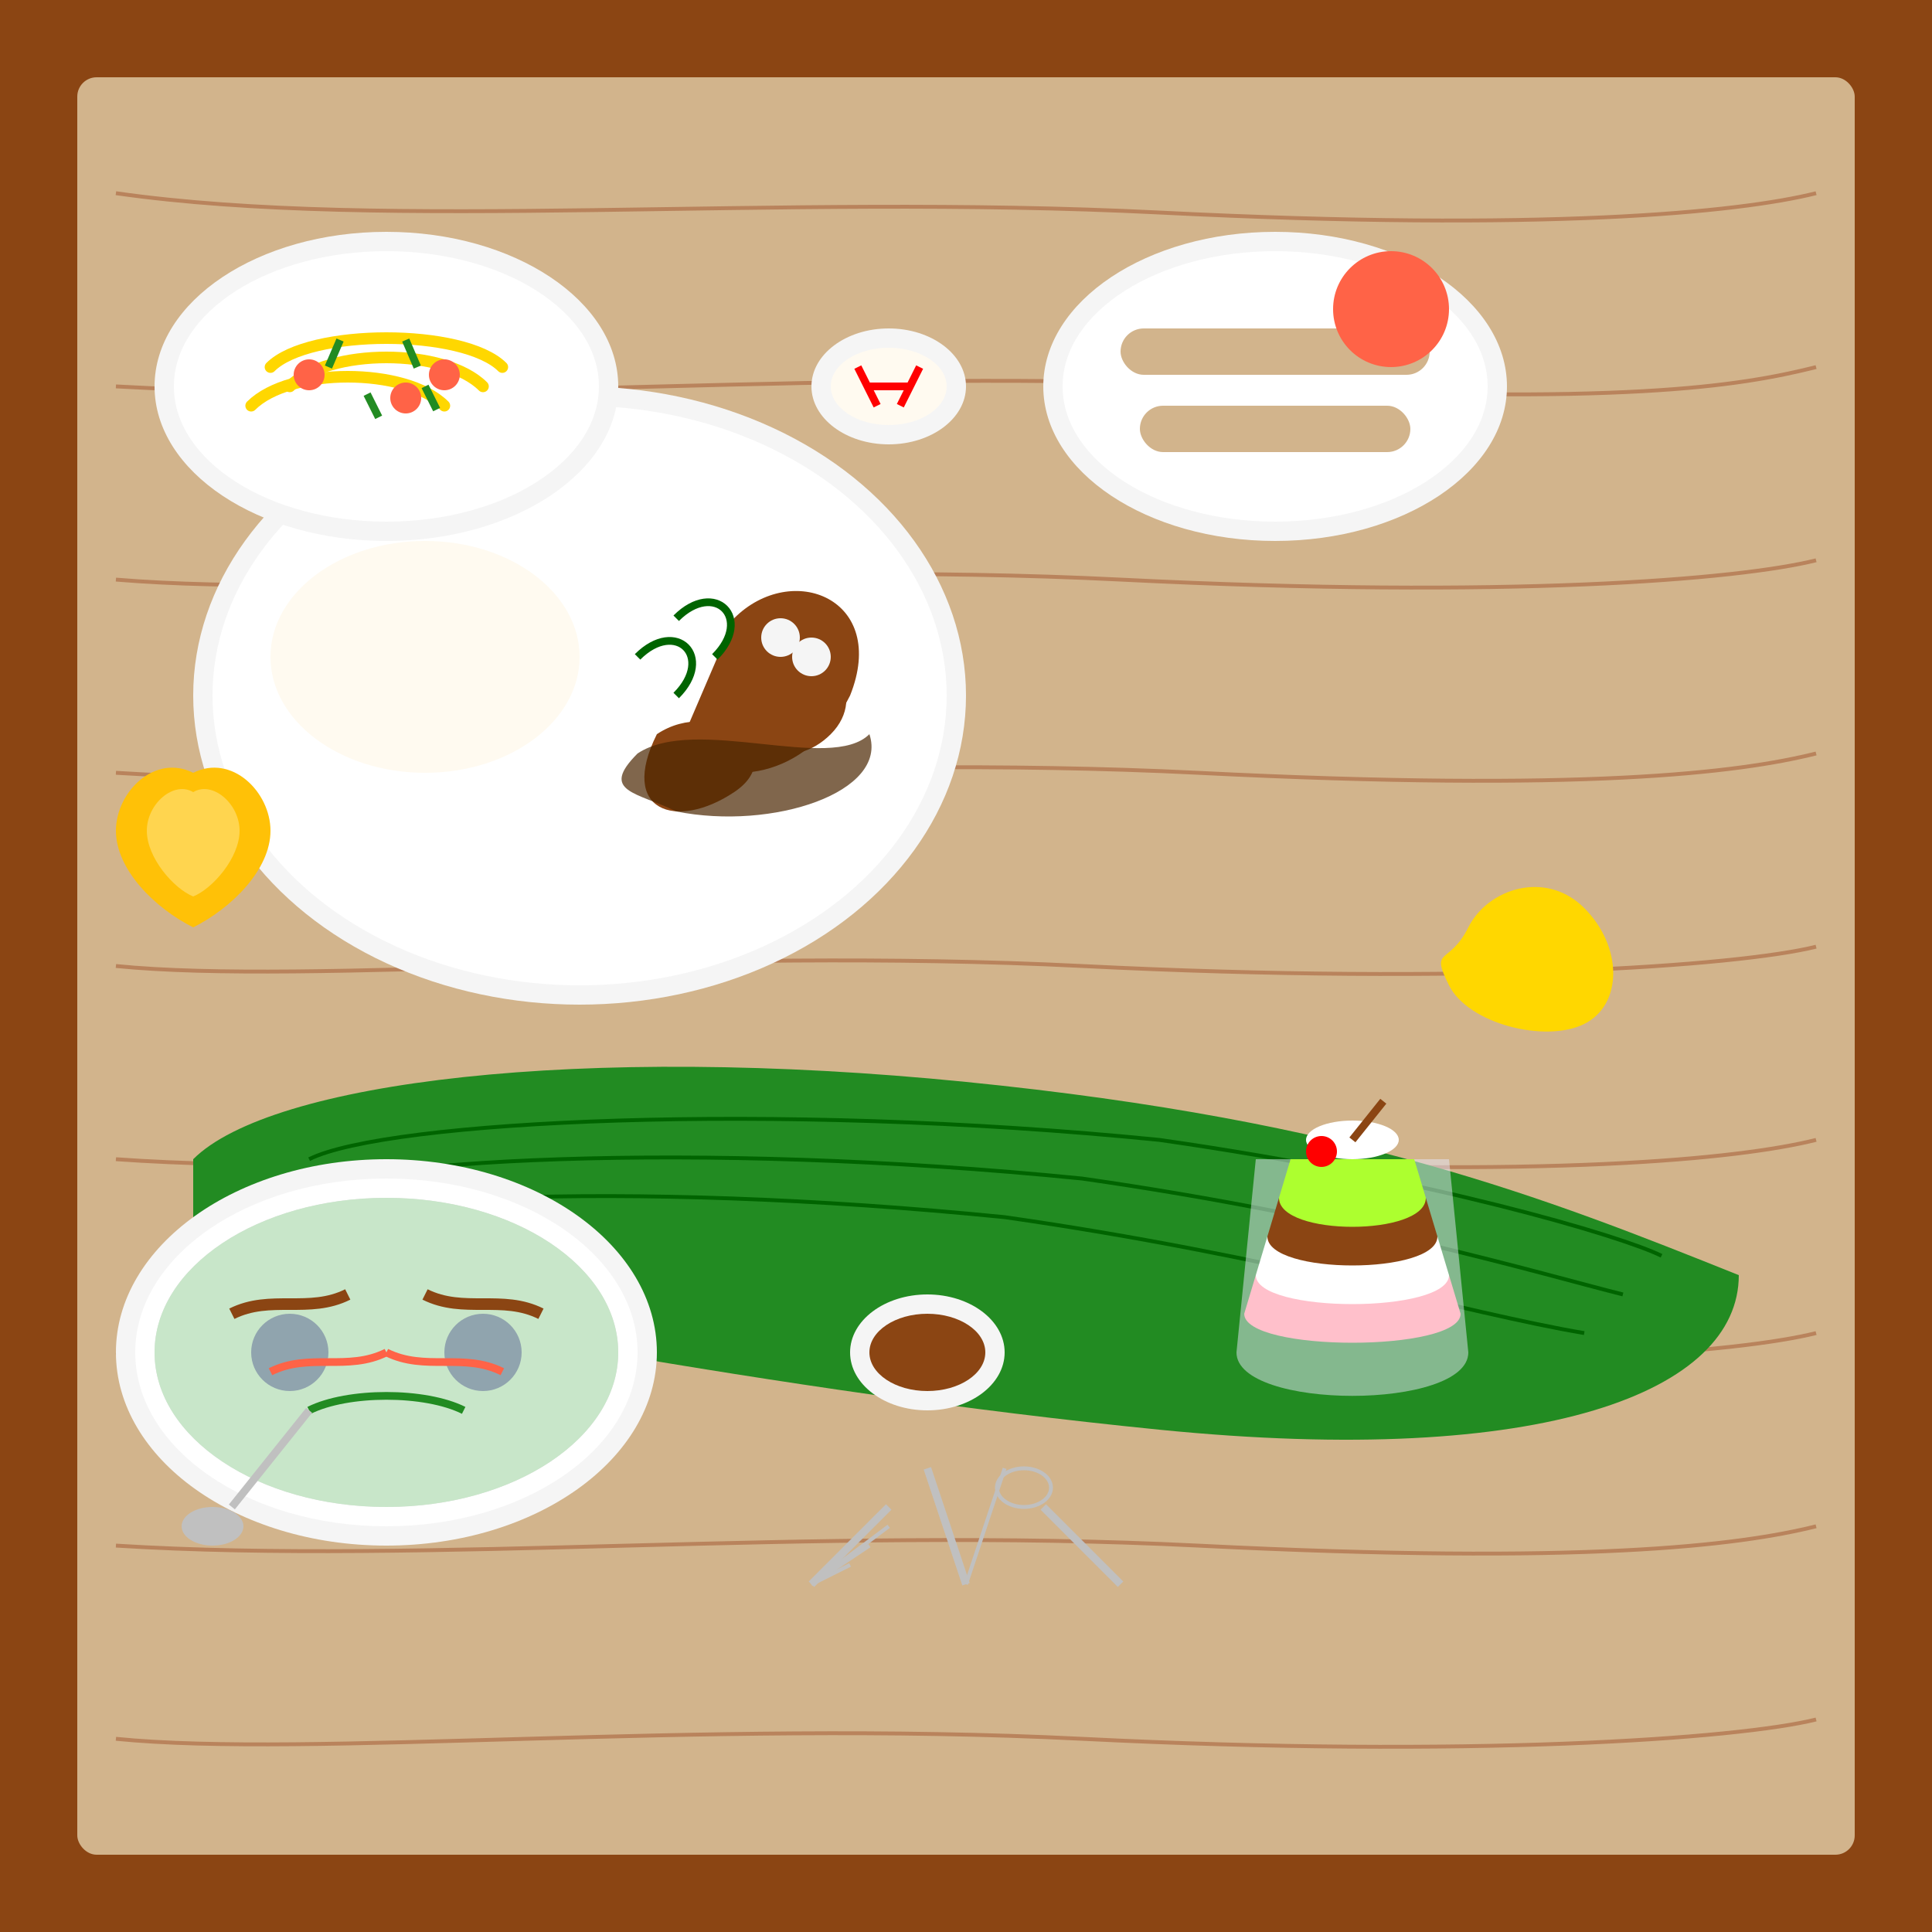 <?xml version="1.0" encoding="UTF-8"?>
<svg width="500" height="500" viewBox="0 0 500 500" fill="none" xmlns="http://www.w3.org/2000/svg">
  <!-- Wooden table background -->
  <rect width="500" height="500" fill="#8B4513"/>
  <rect x="20" y="20" width="460" height="460" rx="5" fill="#D2B48C"/>
  
  <!-- Wood grain details -->
  <path d="M30 50C100 60 200 50 300 55C400 60 450 55 470 50" stroke="#A0522D" stroke-width="1" opacity="0.5"/>
  <path d="M30 100C120 105 220 95 320 100C420 105 450 100 470 95" stroke="#A0522D" stroke-width="1" opacity="0.5"/>
  <path d="M30 150C90 155 190 145 290 150C390 155 450 150 470 145" stroke="#A0522D" stroke-width="1" opacity="0.5"/>
  <path d="M30 200C110 205 210 195 310 200C410 205 450 200 470 195" stroke="#A0522D" stroke-width="1" opacity="0.5"/>
  <path d="M30 250C80 255 180 245 280 250C380 255 450 250 470 245" stroke="#A0522D" stroke-width="1" opacity="0.5"/>
  <path d="M30 300C100 305 200 295 300 300C400 305 450 300 470 295" stroke="#A0522D" stroke-width="1" opacity="0.5"/>
  <path d="M30 350C90 355 190 345 290 350C390 355 450 350 470 345" stroke="#A0522D" stroke-width="1" opacity="0.5"/>
  <path d="M30 400C110 405 210 395 310 400C410 405 450 400 470 395" stroke="#A0522D" stroke-width="1" opacity="0.5"/>
  <path d="M30 450C80 455 180 445 280 450C380 455 450 450 470 445" stroke="#A0522D" stroke-width="1" opacity="0.5"/>
  
  <!-- Banana leaf base -->
  <path d="M50 300C70 280 150 270 250 280C350 290 400 310 450 330C450 360 400 380 300 370C200 360 100 340 50 330C50 330 50 320 50 300Z" fill="#228B22"/>
  <path d="M80 300C100 290 200 285 300 295C370 305 420 320 430 325" stroke="#006400" stroke-width="1"/>
  <path d="M70 310C90 300 180 295 280 305C350 315 400 330 420 335" stroke="#006400" stroke-width="1"/>
  <path d="M60 320C80 310 160 305 260 315C330 325 380 340 410 345" stroke="#006400" stroke-width="1"/>
  
  <!-- Main dish - Chicken Adobo -->
  <g transform="translate(150, 180)">
    <!-- Plate -->
    <ellipse cx="0" cy="0" rx="100" ry="80" fill="#F5F5F5"/>
    <ellipse cx="0" cy="0" rx="95" ry="75" fill="#FFFFFF"/>
    
    <!-- Rice -->
    <ellipse cx="-40" cy="-10" rx="40" ry="30" fill="#FFFAF0"/>
    
    <!-- Adobo (chicken with sauce) -->
    <path d="M40 -20C55 -35 80 -25 70 0C60 20 40 25 25 15Z" fill="#8B4513"/>
    <path d="M20 10C35 0 55 15 40 25C25 35 10 30 20 10Z" fill="#8B4513"/>
    <path d="M50 -5C65 -15 75 0 65 10C55 20 40 15 50 -5Z" fill="#8B4513"/>
    
    <!-- Sauce -->
    <path d="M15 15C30 5 65 20 75 10C80 25 50 35 25 30C15 25 5 25 15 15Z" fill="#4A2500" fill-opacity="0.7"/>
    
    <!-- Garlic and bay leaves as garnish -->
    <circle cx="60" cy="-10" r="5" fill="#F5F5F5"/>
    <circle cx="52" cy="-15" r="5" fill="#F5F5F5"/>
    <path d="M25 -20C35 -30 45 -20 35 -10" stroke="#006400" stroke-width="2"/>
    <path d="M15 -10C25 -20 35 -10 25 0" stroke="#006400" stroke-width="2"/>
  </g>
  
  <!-- Side dish 1 - Lumpia (Spring Rolls) -->
  <g transform="translate(330, 100)">
    <!-- Small plate -->
    <ellipse cx="0" cy="0" rx="60" ry="40" fill="#F5F5F5"/>
    <ellipse cx="0" cy="0" rx="55" ry="35" fill="#FFFFFF"/>
    
    <!-- Lumpia (spring rolls) -->
    <rect x="-40" y="-15" width="80" height="12" rx="6" fill="#D2B48C"/>
    <rect x="-35" y="5" width="70" height="12" rx="6" fill="#D2B48C"/>
    
    <!-- Dipping sauce -->
    <circle cx="30" cy="-20" r="15" fill="#FF6347"/>
  </g>
  
  <!-- Side dish 2 - Pancit (Noodles) -->
  <g transform="translate(100, 100)">
    <!-- Small plate -->
    <ellipse cx="0" cy="0" rx="60" ry="40" fill="#F5F5F5"/>
    <ellipse cx="0" cy="0" rx="55" ry="35" fill="#FFFFFF"/>
    
    <!-- Pancit noodles -->
    <path d="M-30 -5C-20 -15 20 -15 30 -5" stroke="#FFD700" stroke-width="3" stroke-linecap="round"/>
    <path d="M-25 0C-15 -10 15 -10 25 0" stroke="#FFD700" stroke-width="3" stroke-linecap="round"/>
    <path d="M-35 5C-25 -5 5 -5 15 5" stroke="#FFD700" stroke-width="3" stroke-linecap="round"/>
    
    <!-- Vegetables in the noodles -->
    <path d="M-15 -5L-12 -12" stroke="#228B22" stroke-width="2"/>
    <path d="M5 -12L8 -5" stroke="#228B22" stroke-width="2"/>
    <path d="M-5 2L-2 8" stroke="#228B22" stroke-width="2"/>
    <path d="M10 0L13 6" stroke="#228B22" stroke-width="2"/>
    <circle cx="-20" cy="-3" r="4" fill="#FF6347"/>
    <circle cx="5" cy="3" r="4" fill="#FF6347"/>
    <circle cx="15" cy="-3" r="4" fill="#FF6347"/>
  </g>
  
  <!-- Filipino dessert - Halo-halo -->
  <g transform="translate(350, 350)">
    <!-- Glass -->
    <path d="M-25 -50L-30 0C-30 15 30 15 30 0L25 -50Z" fill="#E6E6FA" fill-opacity="0.5"/>
    
    <!-- Layers of Halo-halo -->
    <path d="M-28 -10C-28 0 28 0 28 -10L25 -20L-25 -20Z" fill="#FFC0CB"/>
    <path d="M-25 -20C-25 -10 25 -10 25 -20L22 -30L-22 -30Z" fill="#FFFFFF"/>
    <path d="M-22 -30C-22 -20 22 -20 22 -30L19 -40L-19 -40Z" fill="#8B4513"/>
    <path d="M-19 -40C-19 -30 19 -30 19 -40L16 -50L-16 -50Z" fill="#ADFF2F"/>
    
    <!-- Toppings -->
    <ellipse cx="0" cy="-55" rx="12" ry="5" fill="#FFFFFF"/> <!-- Ice cream -->
    <path d="M0 -55L8 -65" stroke="#8B4513" stroke-width="2"/> <!-- Leche flan -->
    <circle cx="-8" cy="-52" r="4" fill="#FF0000"/> <!-- Cherry -->
  </g>
  
  <!-- Traditional Filipino dish - Sinigang -->
  <g transform="translate(100, 350)">
    <!-- Bowl -->
    <ellipse cx="0" cy="0" rx="70" ry="50" fill="#F5F5F5"/>
    <ellipse cx="0" cy="0" rx="65" ry="45" fill="#FFFFFF"/>
    <ellipse cx="0" cy="0" rx="60" ry="40" fill="#E0E0E0"/>
    
    <!-- Soup -->
    <ellipse cx="0" cy="0" rx="60" ry="40" fill="#C8E6C9"/>
    
    <!-- Vegetables and meat in the soup -->
    <path d="M-40 -10C-30 -15 -20 -10 -10 -15" stroke="#8B4513" stroke-width="3"/>
    <path d="M10 -15C20 -10 30 -15 40 -10" stroke="#8B4513" stroke-width="3"/>
    <circle cx="-25" cy="0" r="10" fill="#90A4AE"/>
    <circle cx="25" cy="0" r="10" fill="#90A4AE"/>
    <path d="M-20 15C-10 10 10 10 20 15" stroke="#228B22" stroke-width="2"/>
    <path d="M-30 5C-20 0 -10 5 0 0" stroke="#FF6347" stroke-width="2"/>
    <path d="M0 0C10 5 20 0 30 5" stroke="#FF6347" stroke-width="2"/>
    
    <!-- Spoon in the bowl -->
    <path d="M-20 15L-40 40" stroke="#C0C0C0" stroke-width="2"/>
    <ellipse cx="-45" cy="45" rx="8" ry="5" fill="#C0C0C0"/>
  </g>
  
  <!-- Utensils -->
  <g transform="translate(250, 420)">
    <!-- Fork -->
    <path d="M-40 -10L-20 -30" stroke="#C0C0C0" stroke-width="2"/>
    <path d="M-40 -10L-20 -25" stroke="#C0C0C0" stroke-width="1"/>
    <path d="M-40 -10L-25 -20" stroke="#C0C0C0" stroke-width="1"/>
    <path d="M-40 -10L-30 -15" stroke="#C0C0C0" stroke-width="1"/>
    
    <!-- Spoon -->
    <path d="M40 -10L20 -30" stroke="#C0C0C0" stroke-width="2"/>
    <ellipse cx="15" cy="-35" rx="7" ry="5" fill="none" stroke="#C0C0C0" stroke-width="1"/>
    
    <!-- Knife -->
    <path d="M0 -10L-10 -40" stroke="#C0C0C0" stroke-width="2"/>
    <path d="M0 -10L10 -40" stroke="#C0C0C0" stroke-width="1"/>
  </g>
  
  <!-- Traditional condiments -->
  <g transform="translate(230, 100)">
    <!-- Small sauce dish - Vinegar with chili -->
    <ellipse cx="0" cy="0" rx="20" ry="15" fill="#F5F5F5"/>
    <ellipse cx="0" cy="0" rx="15" ry="10" fill="#FFFAF0"/>
    
    <!-- Chili peppers in vinegar -->
    <path d="M-5 0L5 0" stroke="#FF0000" stroke-width="2"/>
    <path d="M-8 -5L-3 5" stroke="#FF0000" stroke-width="2"/>
    <path d="M8 -5L3 5" stroke="#FF0000" stroke-width="2"/>
  </g>
  
  <g transform="translate(240, 350)">
    <!-- Small sauce dish - Soy sauce -->
    <ellipse cx="0" cy="0" rx="20" ry="15" fill="#F5F5F5"/>
    <ellipse cx="0" cy="0" rx="15" ry="10" fill="#8B4513"/>
  </g>
  
  <!-- Decorative elements - Filipino food items -->
  <g transform="translate(400, 250)">
    <!-- Banana -->
    <path d="M-20 -10C-15 -20 0 -25 10 -15C20 -5 20 10 10 15C0 20 -20 15 -25 5C-30 -5 -25 0 -20 -10Z" fill="#FFD700"/>
  </g>
  
  <g transform="translate(50, 220)">
    <!-- Mango -->
    <path d="M0 -20C10 -25 20 -15 20 -5C20 5 10 15 0 20C-10 15 -20 5 -20 -5C-20 -15 -10 -25 0 -20Z" fill="#FFC107"/>
    <path d="M0 -15C5 -18 12 -12 12 -5C12 2 5 10 0 12C-5 10 -12 2 -12 -5C-12 -12 -5 -18 0 -15Z" fill="#FFD54F"/>
  </g>
</svg>
